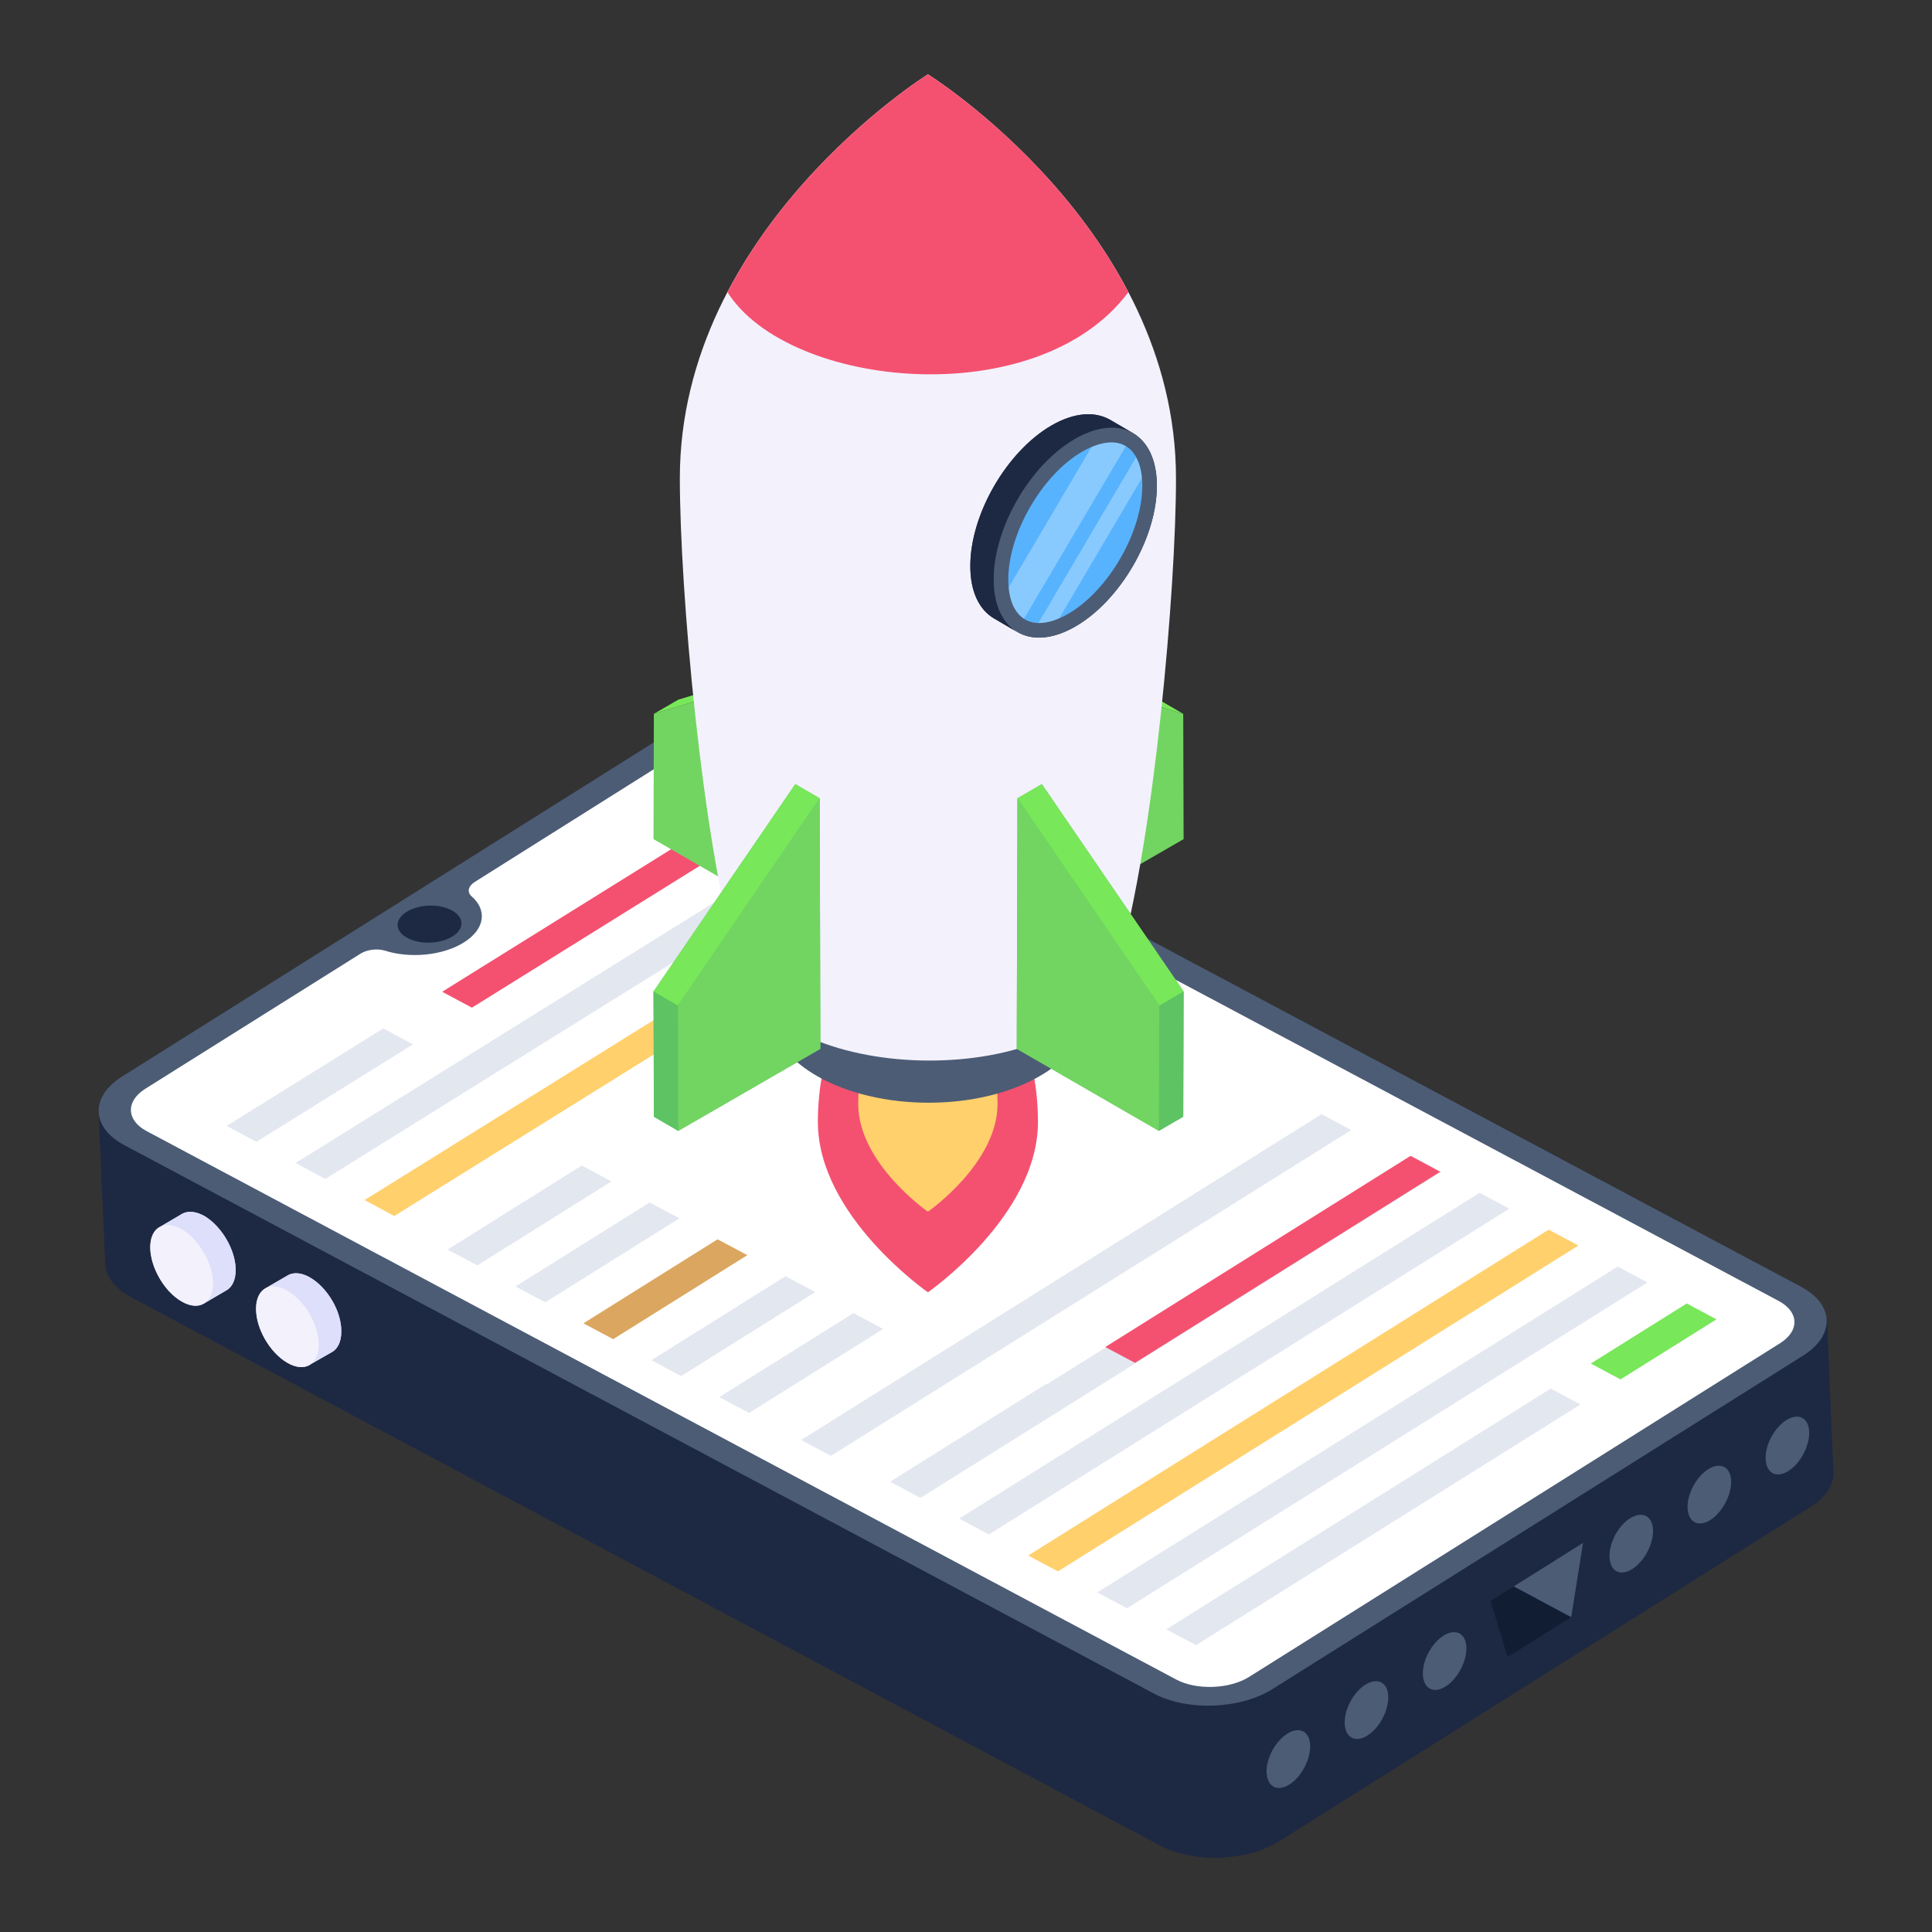 <svg id="Layer_1" enable-background="new 0 0 52 52" height="512" viewBox="0 0 52 52" width="512" xmlns="http://www.w3.org/2000/svg"><rect x="0" y="0" width="52" height="52" fill="#333333" stroke="none"/><g id="Launch"><g><g><g><g><g><g><path d="m49.344 39.618c.02.33-.19.68-.64.95l-14.28 8.99c-.87.54-2.29.59-3.19.12l-27.71-14.77c-.45-.24-.67-.56-.69-.89l-.18-4.09c-.01-.33.2-.68.63-.95l14.29-8.98c.86-.55 2.3-.6 3.19-.12l27.71 14.76c.52.28.74.66.68 1.05.01-.06.02-.11.02-.16z" fill="#1d2943"/><g><g><path d="m2.657 29.929.181 4.089c.012.329.241.651.683.889l27.712 14.768c.904.476 2.326.423 3.192-.118l14.282-8.985c.443-.271.656-.618.634-.957l-.171-4.089c.012.339-.201.686-.643.957l-14.282 8.985c-.866.541-2.288.594-3.183.118l-27.721-14.768c-.443-.238-.671-.56-.684-.889z" fill="#1d2943"/></g></g><g><g><path d="m3.287 28.974c-.865.543-.839 1.369.058 1.847l27.712 14.761c.897.478 2.323.425 3.188-.118l14.286-8.978c.865-.543.845-1.373-.052-1.851l-27.712-14.761c-.897-.478-2.329-.421-3.194.122z" fill="#4c5c75"/></g></g><g><g><g><path d="m10.942 24.544c-.329.207-.32.519.022.701.348.185.887.165 1.217-.042.329-.207.32-.519-.028-.705-.342-.182-.881-.162-1.21.045z" fill="#1d2943"/></g></g><g><g><path d="m3.91 29.305c-.529.332-.513.846.036 1.139l27.712 14.761c.549.292 1.436.26 1.965-.073l14.286-8.978c.535-.336.513-.846-.036-1.139l-27.712-14.761c-.549-.292-1.43-.263-1.965.073l-5.42 3.412c-.171.107-.214.269-.084.385.425.37.364.883-.207 1.242-.565.355-1.45.436-2.123.221-.212-.065-.487-.027-.657.08z" fill="#fff"/></g></g></g></g><g><g><g><g><g><path d="m34.647 46.663c.325-.204.601-.067.616.308.015.382-.236.856-.561 1.061-.325.204-.595.056-.611-.325-.015-.375.231-.84.556-1.044z" fill="#4c5c75"/></g></g><g><g><path d="m36.749 45.344c.325-.204.6-.067.616.308.015.382-.236.856-.561 1.061-.325.204-.596.056-.611-.325-.015-.375.231-.84.556-1.044z" fill="#4c5c75"/></g></g><g><g><path d="m38.852 44.024c.325-.204.6-.066.616.309.015.382-.236.856-.561 1.06-.325.204-.595.057-.61-.325-.015-.375.231-.84.556-1.044z" fill="#4c5c75"/></g></g></g><g><g><g><path d="m43.875 40.864c.325-.204.601-.066.616.308.015.382-.236.856-.561 1.06-.325.204-.595.057-.61-.325-.015-.375.231-.84.556-1.044z" fill="#4c5c75"/></g></g><g><g><path d="m45.977 39.544c.325-.204.6-.067.616.308.015.382-.236.856-.561 1.06-.325.204-.595.057-.61-.325-.015-.375.231-.839.556-1.044z" fill="#4c5c75"/></g></g><g><g><path d="m48.079 38.224c.325-.204.6-.067.615.309.015.382-.236.856-.561 1.06-.325.204-.595.057-.611-.325-.015-.375.231-.84.556-1.044z" fill="#4c5c75"/></g></g></g></g><g><g><path d="m40.744 42.698-.626.393.458 1.508 1.712-1.074z" fill="#111d33"/></g><g><path d="m42.289 43.524.318-1.996-1.863 1.17 1.544.827z" fill="#4c5c75"/></g></g></g></g><g><g><g enable-background="new"><g><g fill="#dedffb"><path d="m6.345 34.188c0 .26-.1.46-.25.54l-.56.33c-.01.01-.03.02-.05.03-.15.09-.36.08-.6-.06-.47-.27-.84-.93-.84-1.46 0-.3.12-.5.31-.57l.55-.33c.15-.08.36-.07.6.06.46.28.84.92.84 1.46z"/><path d="m9.185 35.838c0 .27-.09.46-.24.55l-.57.32c-.01.01-.02.01-.04.03-.15.09-.36.08-.6-.06-.47-.27-.85-.92-.84-1.46 0-.28.11-.48.28-.56l.57-.33c.15-.09.37-.08.6.06.47.27.85.91.84 1.45z"/></g></g></g></g></g><g><g><g enable-background="new"><g><g><path d="m6.341 34.185c0 .268-.095.459-.247.545l-.61.355c.151-.087.247-.277.247-.545.004-.537-.372-1.186-.839-1.454-.234-.134-.45-.147-.601-.06l.61-.355c.151-.087.368-.074.601.061.467.273.844.917.839 1.454z" fill="#dedffb"/></g></g><g><g><path d="m4.892 33.087c.467.27.841.918.84 1.455-.002.536-.378.755-.845.485-.467-.27-.844-.923-.843-1.459.001-.536.381-.75.848-.48z" fill="#f3f1fc"/></g></g></g></g><g><g enable-background="new"><g><g><path d="m9.187 35.839c0 .268-.095.459-.247.545l-.61.355c.151-.087.247-.277.247-.545.004-.536-.372-1.186-.839-1.454-.234-.134-.45-.147-.601-.061l.61-.355c.151-.087.368-.074.601.06.467.273.844.917.839 1.454z" fill="#dedffb"/></g></g><g><g><path d="m7.738 34.74c.467.27.841.918.84 1.455-.001.536-.378.754-.845.485-.467-.27-.844-.923-.843-1.46.002-.536.381-.75.848-.48z" fill="#f3f1fc"/></g></g></g></g></g></g></g><g><g><g><path d="m24.968 27.171.799.429 2.587-1.611-.799-.429z" fill="#78e75a"/></g></g><g><g><path d="m9.813 32.3.799.429 14.03-8.734-.799-.429z" fill="#ffd06c"/></g></g><g><g><path d="m7.957 31.302.799.429 14.03-8.734-.799-.429z" fill="#e3e7f0"/></g></g><g><g><path d="m11.902 26.693.799.429 8.229-5.123-.799-.429z" fill="#f45170"/></g></g><g><g><path d="m6.101 30.304.799.429 4.214-2.623-.799-.429z" fill="#e3e7f0"/></g></g></g><g><g><g><path d="m31.391 43.853.8.427 10.348-6.479-.8-.427z" fill="#e3e7f0"/></g></g><g><g><path d="m42.816 36.7.8.427 2.583-1.617-.8-.427z" fill="#78e75a"/></g></g><g><g><path d="m29.533 42.86.8.427 14.008-8.77-.8-.427z" fill="#e3e7f0"/></g></g><g><g><path d="m27.674 41.867.8.427 14.008-8.77-.8-.427z" fill="#ffd06c"/></g></g><g><g><path d="m25.815 40.874.8.427 14.008-8.77-.8-.427z" fill="#e3e7f0"/></g></g><g><g><path d="m23.987 39.881.8.427 14.008-8.77-.8-.427z" fill="#e3e7f0"/></g></g><g><g><g><path d="m21.562 38.758.8.427 14.008-8.77-.8-.427z" fill="#e3e7f0"/></g></g><g><g><g><path d="m19.36 37.603.8.427 3.611-2.261-.8-.427z" fill="#e3e7f0"/></g></g><g><g><path d="m17.532 36.61.8.427 3.611-2.261-.8-.427z" fill="#e3e7f0"/></g></g><g><g><path d="m15.703 35.617.8.427 3.611-2.261-.8-.427z" fill="#dba660"/></g></g><g><g><path d="m13.875 34.625.8.427 3.611-2.261-.8-.427z" fill="#e3e7f0"/></g></g><g><g><path d="m12.047 33.632.8.427 3.611-2.261-.8-.427z" fill="#e3e7f0"/></g></g></g></g><g><g><path d="m29.749 36.255.8.427 8.215-5.144-.8-.427z" fill="#f45170"/></g></g><g><g><path d="m23.957 39.881.8.427 4.207-2.634-.8-.427z" fill="#e3e7f0"/></g></g></g><g><g><g enable-background="new"><g><g><path d="m28.012 18.05-.656-.381 3.835 1.163.656.381z" fill="#78e75a"/></g></g><g><g><path d="m28.032 24.793-.656-.381-.019-6.743.656.381z" fill="#797b80"/></g></g><g><g><path d="m28.012 18.05 3.835 1.163.01 3.372-3.825 2.208z" fill="#72d561"/></g></g></g><g enable-background="new"><g><g><path d="m21.434 18.05.656-.381-3.835 1.163-.656.381z" fill="#78e75a"/></g></g><g><g><path d="m21.415 24.793.656-.381.019-6.743-.656.381z" fill="#5ec363"/></g></g><g><g><path d="m21.434 18.05-3.835 1.163-.01 3.372 3.825 2.208z" fill="#72d561"/></g></g></g><g><g><path d="m22.139 28.872c-.081.419-.126.864-.126 1.324 0 2.533 2.962 4.586 2.962 4.586s2.962-2.053 2.962-4.586c0-.461-.045-.905-.127-1.324z" fill="#f45170"/></g><g><path d="m23.179 28.872c-.052.266-.08.547-.08.838 0 1.603 1.875 2.903 1.875 2.903s1.875-1.3 1.875-2.903c0-.292-.028-.573-.08-.838z" fill="#ffd06c"/></g></g><g><path d="m30.474 17.563c0 2.444-.478 7.188-1.277 9.952-.024.081-.048.163-.072.239v.005c-.167.44-.545.861-1.133 1.2-1.65.961-4.342.961-6.006 0-.593-.344-.98-.76-1.153-1.2h-.005c-.005-.014-.01-.029-.014-.048-.014-.048-.029-.096-.043-.143 0-.01-.005-.024-.005-.033-.808-2.764-1.291-7.522-1.291-9.971 0-5.528 5.5-8.061 5.5-8.061s5.5 2.532 5.5 8.061z" fill="#4c5c75"/></g><g><g><path d="m31.652 12.871c0 2.967-.581 9.705-1.55 13.061-.029.099-.058.197-.087.29v.006c-1.188 3.123-8.872 3.056-10.068 0h-.006c-.006-.017-.012-.035-.017-.058-.017-.058-.035-.116-.052-.174 0-.012-.006-.029-.006-.041-.981-3.356-1.568-10.111-1.568-13.084-0-6.712 6.677-10.871 6.677-10.871s6.677 4.159 6.677 10.871z" fill="#f3f1fc"/></g></g><g><g><path d="m30.371 7.862c-1.939-3.709-5.396-5.862-5.396-5.862s-3.457 2.154-5.396 5.862c1.646 2.607 8.352 3.276 10.792 0z" fill="#f45170"/></g></g><g fill="#5ec363"><path d="m21.405 21.105-3.815 5.58.01 3.372.656.381 3.825-2.208-.019-6.743z"/><path d="m28.041 21.105-.656.381-.019 6.743 3.825 2.208.656-.381.01-3.372z"/></g><g><g enable-background="new"><g><g><path d="m18.255 30.437-.656-.381-.01-3.372.656.381z" fill="#5ec363"/></g></g><g><g><path d="m18.246 27.066-.656-.381 3.816-5.58.656.381z" fill="#78e75a"/></g></g><g><g><path d="m22.061 21.486.019 6.743-3.825 2.208-.01-3.372z" fill="#72d561"/></g></g></g></g><g><g enable-background="new"><g><g><path d="m31.191 30.437.656-.381.01-3.372-.656.381z" fill="#5ec363"/></g></g><g><g><path d="m31.201 27.066.656-.381-3.816-5.58-.656.381z" fill="#78e75a"/></g></g><g><g><path d="m27.385 21.486-.019 6.743 3.825 2.208.01-3.372z" fill="#72d561"/></g></g></g></g></g><g><path d="m31.135 13.068c.01 1.39-.98 3.09-2.19 3.79-.77.45-1.45.38-1.84-.09.08.1.17.19.28.25l-.62-.37c-.4-.23-.65-.71-.65-1.41 0-1.39.98-3.09 2.19-3.79.61-.35 1.16-.38 1.57-.15l.62.36c.39.23.64.71.64 1.41z" fill="#1d2943"/><g><path d="m30.494 11.658c-.399-.23-.952-.196-1.56.155-1.216.696-2.195 2.398-2.189 3.789 0 .696.243 1.182.642 1.412l-.627-.363c-.399-.23-.642-.716-.642-1.412-.007-1.391.973-3.087 2.189-3.789.608-.351 1.162-.385 1.567-.155z" fill="#1d2943"/></g><g><path d="m28.932 11.813c1.212-.7 2.203-.14 2.207 1.253.004 1.393-.98 3.098-2.192 3.797s-2.198.133-2.202-1.26.976-3.09 2.188-3.79z" fill="#4c5c75"/></g><g><path d="m27.965 16.769c-.516 0-.825-.437-.827-1.167-.003-1.244.909-2.822 1.991-3.447.282-.163.555-.249.79-.249.515 0 .824.434.826 1.161.003 1.246-.91 2.828-1.996 3.455-.28.162-.552.247-.785.247z" fill="#57b3fe"/></g><g opacity=".3"><g><path d="m30.301 12.013-2.738 4.637c-.231-.147-.378-.434-.413-.84l2.227-3.775c.189-.084.378-.126.539-.126.147 0 .273.035.385.105z" fill="#fff"/></g><g><path d="m30.735 12.867-2.227 3.775c-.189.084-.378.126-.546.126-.007 0-.007 0-.014 0l2.626-4.454c.091.147.14.336.161.553z" fill="#fff"/></g></g></g></g></g></g></g></svg>
